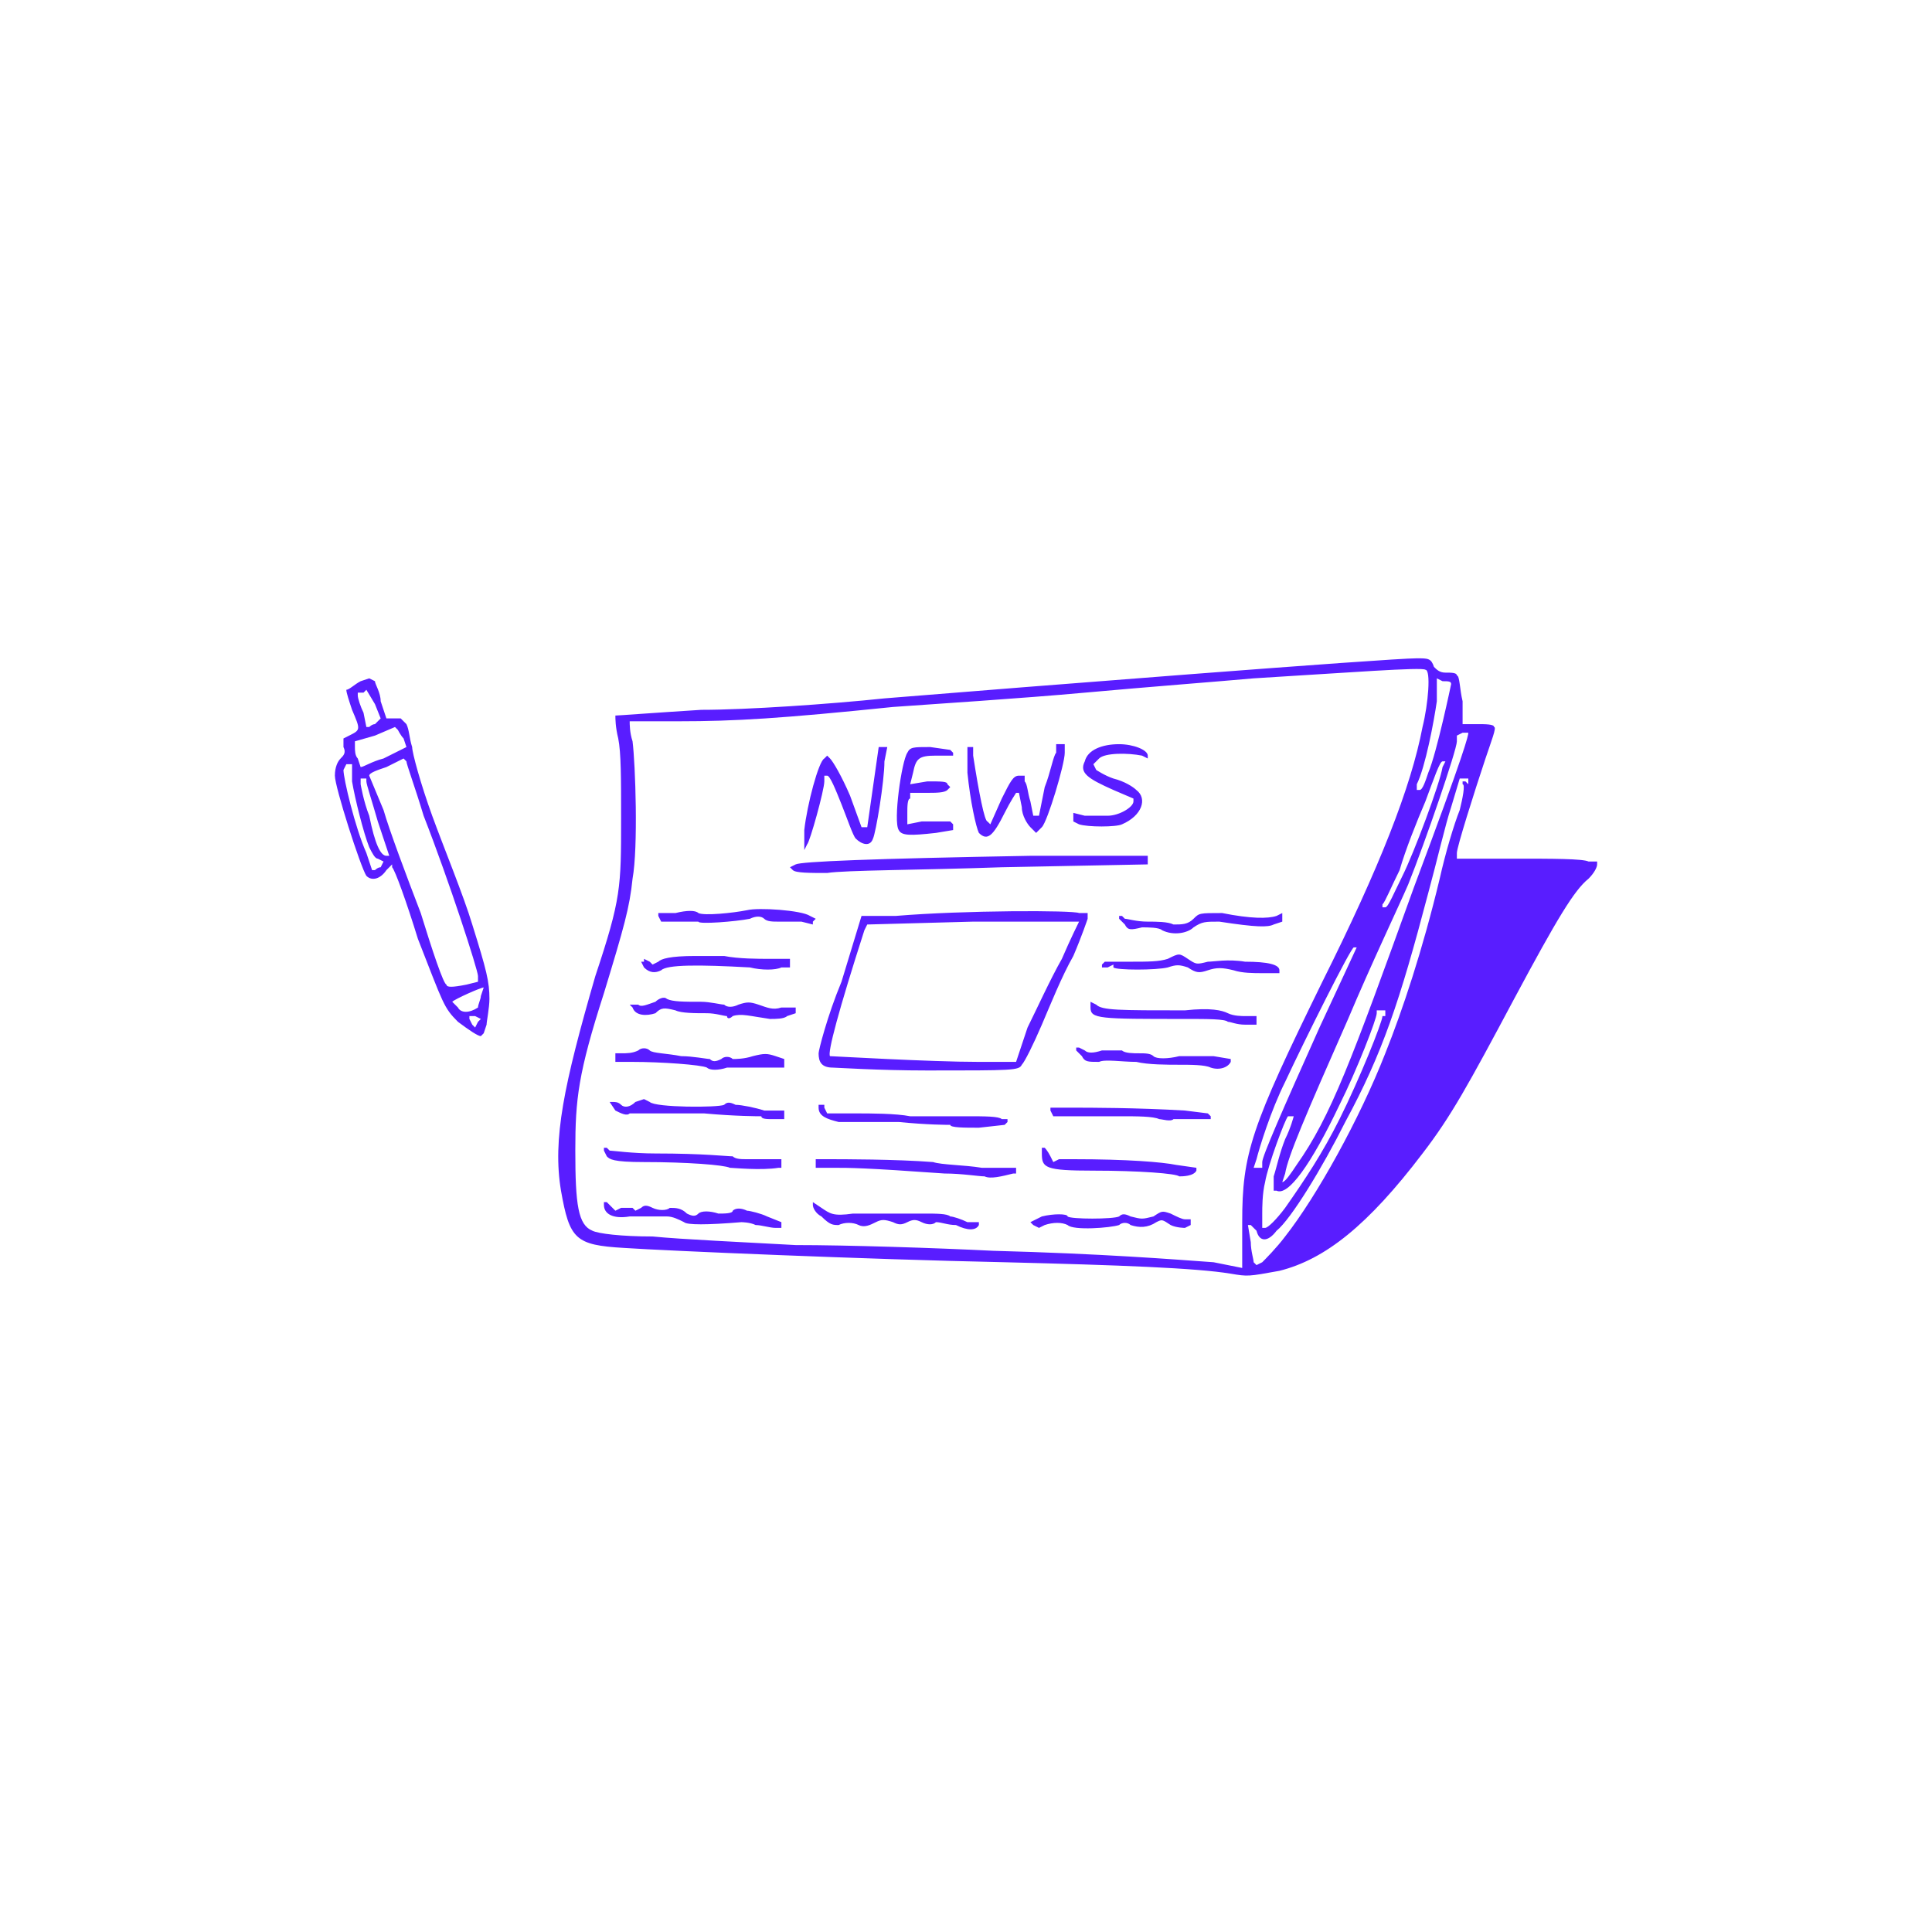 <svg width="900" height="900" viewBox="0 0 900 900" fill="none" xmlns="http://www.w3.org/2000/svg">
<path d="M573.333 593.333C557.333 590.667 521.333 589.333 468 588C404 586.667 310.667 582.667 290.667 581.333C268 580 265.333 577.333 261.333 554.667C257.333 530.667 262.667 505.333 277.333 454.667C289.333 418.667 289.333 413.333 289.333 381.333C289.333 362.667 289.333 350.667 288 344C286.667 338.667 286.667 334.667 286.667 333.333C288 333.333 305.333 332 326.667 330.667C348 330.667 386.667 328 412 325.333C477.333 320 646.667 306.667 660 306.667C665.333 306.667 666.667 306.667 668 310.667C669.333 312 670.667 313.333 673.333 313.333C676 313.333 678.667 313.333 678.667 314.667C680 314.667 680 321.333 681.333 326.667V337.333H688C692 337.333 696 337.333 696 338.667C697.333 338.667 694.667 345.333 692 353.333C686.667 369.333 678.667 394.667 678.667 397.333V400H706.667C722.667 400 737.333 400 740 401.333H744V402.667C744 404 742.667 406.667 740 409.333C733.333 414.667 725.333 428 705.333 465.333C684 505.333 676 520 662.667 537.333C637.333 570.667 617.333 586.667 596 592C581.333 594.667 581.333 594.667 573.333 593.333ZM578.667 569.333C578.667 537.333 582.667 525.333 616 457.333C642.667 404 657.333 366.667 662.667 338.667C665.333 328 666.667 312 664 312C662.667 310.667 628 313.333 584 316C569.333 317.333 534.667 320 505.333 322.667C476 325.333 434.667 328 416 329.333C364 334.667 342.667 336 316 336C304 336 293.333 336 293.333 336C293.333 337.333 293.333 341.333 294.667 345.333C296 356 297.333 394.667 294.667 409.333C293.333 422.667 290.667 432 281.333 462.667C269.333 500 268 512 268 536C268 561.333 269.333 570.667 276 573.333C278.667 574.667 289.333 576 304 576C317.333 577.333 346.667 578.667 370.667 580C394.667 580 436 581.333 462.667 582.667C513.333 584 546.667 586.667 565.333 588L578.667 590.667V569.333ZM598.667 576C613.333 557.333 633.333 521.333 645.333 490.667C653.333 470.667 662.667 442.667 670.667 409.333C673.333 397.333 677.333 384 680 377.333C681.333 372 682.667 365.333 681.333 365.333V364H682.667L684 365.333V364V362.667H682.667H680L676 376C673.333 384 669.333 401.333 665.333 416C652 466.667 644 490.667 626.667 522.667C616 544 601.333 568 594.667 573.333C590.667 578.667 586.667 578.667 585.333 573.333C584 572 582.667 570.667 582.667 570.667H581.333L582.667 578.667C582.667 582.667 584 586.667 584 588L585.333 589.333L588 588C589.333 586.667 594.667 581.333 598.667 576ZM598.667 562.667C608 549.333 616 537.333 624 521.333C633.333 502.667 644 476 644 473.333H645.333V472V470.667H644H641.333V472C641.333 474.667 632 498.667 624 514.667C610.667 542.667 600 557.333 594.667 554.667H593.333V548C594.667 544 596 537.333 598.667 530.667C601.333 525.333 602.667 520 602.667 520H601.333H600C598.667 521.333 590.667 542.667 589.333 550.667C588 556 588 562.667 588 565.333V572H589.333C590.667 572 594.667 568 598.667 562.667ZM604 542.667C620 520 629.333 494.667 658.667 413.333C682.667 349.333 684 342.667 684 341.333C682.667 341.333 681.333 341.333 681.333 341.333L678.667 342.667V345.333C678.667 349.333 664 392 656 412C652 421.333 638.667 449.333 628 474.667C608 520 600 538.667 598.667 546.667L597.333 550.667C598.667 550.667 601.333 546.667 604 542.667ZM588 541.333C588 538.667 597.333 517.333 614.667 478.667C624 458.667 632 441.333 632 441.333H630.667C629.333 441.333 608 484 598.667 504C592 517.333 586.667 534.667 585.333 540L584 544H585.333H588V541.333ZM653.333 408C658.667 397.333 670.667 365.333 672 357.333L673.333 354.667H672C670.667 354.667 668 362.667 664 373.333C660 382.667 654.667 396 652 405.333C648 413.333 645.333 420 644 421.333V422.667H645.333C646.667 422.667 649.333 416 653.333 408ZM665.333 360C669.333 350.667 676 318.667 676 318.667C676 317.333 674.667 317.333 672 317.333L669.333 316V326.667C668 336 664 357.333 660 365.333V368H661.333C662.667 368 664 364 665.333 360ZM213.333 476C206.667 469.333 206.667 468 194.667 437.333C189.333 420 184 405.333 182.667 404V402.667L180 405.333C177.333 409.333 173.333 410.667 170.667 408C168 404 156 366.667 156 361.333C156 357.333 157.333 354.667 158.667 353.333C160 352 161.333 350.667 160 348V344L162.667 342.667C168 340 168 340 164 330.667C162.667 326.667 161.333 322.667 161.333 321.333C162.667 321.333 165.333 318.667 168 317.333L172 316L174.667 317.333C174.667 318.667 177.333 322.667 177.333 326.667L180 334.667H184H186.667L189.333 337.333C190.667 340 190.667 344 192 348C192 350.667 196 365.333 201.333 380C206.667 394.667 216 417.333 220 430.667C226.667 452 228 457.333 228 465.333C228 469.333 226.667 476 226.667 477.333L225.333 481.333L224 482.667C222.667 482.667 218.667 480 213.333 476ZM221.333 473.333C220 473.333 220 473.333 218.667 473.333V474.667L220 477.333L221.333 478.667L222.667 476L224 474.667L221.333 473.333ZM222.667 469.333C222.667 468 224 465.333 224 464L225.333 460C224 460 212 465.333 210.667 466.667L213.333 469.333C214.667 472 218.667 472 222.667 469.333ZM217.333 458.667L222.667 457.333V454.667C222.667 452 209.333 410.667 197.333 380C193.333 366.667 189.333 356 189.333 354.667L188 353.333L180 357.333C176 358.667 172 360 172 361.333L178.667 377.333C181.333 386.667 189.333 408 196 425.333C201.333 442.667 206.667 458.667 208 458.667C208 460 210.667 460 217.333 458.667ZM177.333 404L178.667 401.333L176 400C174.667 400 173.333 397.333 172 394.667C169.333 388 165.333 372 164 364V356H162.667H161.333L160 358.667C160 362.667 165.333 385.333 170.667 397.333L173.333 405.333H174.667C174.667 405.333 176 404 177.333 404ZM176 382.667C173.333 373.333 170.667 365.333 170.667 364V362.667H169.333H168V365.333C168 365.333 169.333 373.333 172 380C174.667 393.333 177.333 398.667 180 398.667H181.333L176 382.667ZM178.667 353.333L189.333 348L188 344C186.667 342.667 185.333 340 185.333 340L184 338.667L174.667 342.667L165.333 345.333V348C165.333 349.333 165.333 352 166.667 353.333L168 357.333C169.333 357.333 173.333 354.667 178.667 353.333ZM174.667 337.333L177.333 334.667L174.667 328L170.667 321.333L169.333 322.667H166.667V324C166.667 325.333 168 329.333 169.333 332L170.667 338.667H172C172 338.667 173.333 337.333 174.667 337.333ZM445.333 570.667C441.333 570.667 438.667 569.333 436 569.333C434.667 570.667 432 570.667 429.333 569.333C426.667 568 425.333 568 422.667 569.333C420 570.667 418.667 570.667 416 569.333C412 568 410.667 568 408 569.333C405.333 570.667 402.667 572 400 570.667C397.333 569.333 393.333 569.333 390.667 570.667C388 570.667 386.667 570.667 382.667 566.667C380 565.333 378.667 562.667 378.667 561.333V560L382.667 562.667C386.667 565.333 388 566.667 397.333 565.333C405.333 565.333 408 565.333 418.667 565.333C420 565.333 425.333 565.333 430.667 565.333C436 565.333 441.333 565.333 442.667 566.667C444 566.667 448 568 450.667 569.333H456V570.667C454.667 573.333 450.667 573.333 445.333 570.667ZM497.333 570.667C494.667 569.333 490.667 569.333 486.667 570.667L484 572L481.333 570.667L480 569.333L485.333 566.667C490.667 565.333 497.333 565.333 497.333 566.667C498.667 568 518.667 568 521.333 566.667C522.667 565.333 524 565.333 526.667 566.667C532 568 532 568 537.333 566.667C541.333 564 541.333 564 545.333 565.333C548 566.667 550.667 568 552 568H554.667V569.333V570.667L552 572C552 572 548 572 545.333 570.667C541.333 568 541.333 568 538.667 569.333C534.667 572 530.667 572 526.667 570.667C525.333 569.333 522.667 569.333 521.333 570.667C517.333 572 500 573.333 497.333 570.667ZM352 570.667C349.333 569.333 345.333 569.333 345.333 569.333C329.333 570.667 320 570.667 318.667 569.333C316 568 313.333 566.667 310.667 566.667C306.667 566.667 304 566.667 302.667 566.667C301.333 566.667 297.333 566.667 293.333 566.667C285.333 568 281.333 565.333 281.333 561.333V560H282.667C282.667 560 284 561.333 285.333 562.667L286.667 564L289.333 562.667C292 562.667 293.333 562.667 294.667 562.667L296 564L298.667 562.667C300 561.333 301.333 561.333 304 562.667C306.667 564 310.667 564 312 562.667C314.667 562.667 317.333 562.667 320 565.333C322.667 566.667 324 566.667 325.333 565.333C326.667 564 330.667 564 334.667 565.333C337.333 565.333 341.333 565.333 341.333 564C342.667 562.667 345.333 562.667 348 564C349.333 564 354.667 565.333 357.333 566.667L364 569.333V570.667V572H361.333C358.667 572 354.667 570.667 352 570.667ZM458.667 548C456 548 448 546.667 440 546.667C402.667 544 396 544 388 544H380V542.667V540H384C393.333 540 417.333 540 434.667 541.333C438.667 542.667 449.333 542.667 457.333 544H473.333V545.333V546.667H472C466.667 548 461.333 549.333 458.667 548ZM549.333 548C548 546.667 530.667 545.333 509.333 545.333C486.667 545.333 485.333 544 485.333 537.333V534.667H486.667C486.667 534.667 488 536 489.333 538.667L490.667 541.333L493.333 540C496 540 498.667 540 500 540C525.333 540 541.333 541.333 548 542.667L557.333 544V545.333C556 548 550.667 548 549.333 548ZM340 544C337.333 542.667 320 541.333 300 541.333C285.333 541.333 284 540 282.667 538.667L281.333 536V534.667H282.667L284 536C285.333 536 294.667 537.333 305.333 537.333C328 537.333 338.667 538.667 341.333 538.667C342.667 540 345.333 540 348 540C349.333 540 354.667 540 357.333 540H364V542.667V544H362.667C354.667 545.333 341.333 544 340 544ZM442.667 524C441.333 524 432 524 418.667 522.667C406.667 522.667 394.667 522.667 390.667 522.667C385.333 521.333 381.333 520 381.333 516V514.667H382.667H384V516L385.333 518.667H398.667C405.333 518.667 417.333 518.667 424 520C429.333 520 441.333 520 450.667 520C458.667 520 465.333 520 466.667 521.333H469.333V522.667L468 524L456 525.333C449.333 525.333 442.667 525.333 442.667 524ZM540 521.333C537.333 520 529.333 520 522.667 520C516 520 505.333 520 500 520H490.667L489.333 517.333V516H498.667C508 516 529.333 516 552 517.333L562.667 518.667L564 520V521.333H557.333C553.333 521.333 549.333 521.333 546.667 521.333C545.333 522.667 541.333 521.333 540 521.333ZM354.667 520C353.333 520 342.667 520 328 518.667C314.667 518.667 301.333 518.667 300 518.667C298.667 518.667 296 518.667 293.333 518.667C292 520 289.333 518.667 286.667 517.333L284 513.333H285.333C286.667 513.333 288 513.333 289.333 514.667C290.667 516 293.333 516 296 513.333L300 512L302.667 513.333C305.333 516 334.667 516 337.333 514.667C338.667 513.333 340 513.333 342.667 514.667C345.333 514.667 352 516 356 517.333H365.333V520V521.333H360C357.333 521.333 354.667 521.333 354.667 520ZM329.333 497.333C326.667 496 308 494.667 294.667 494.667H286.667V493.333V490.667H289.333C292 490.667 294.667 490.667 297.333 489.333C298.667 488 301.333 488 302.667 489.333C304 490.667 310.667 490.667 317.333 492C322.667 492 329.333 493.333 330.667 493.333C332 494.667 333.333 494.667 336 493.333C337.333 492 340 492 341.333 493.333C342.667 493.333 346.667 493.333 350.667 492C356 490.667 357.333 490.667 361.333 492L365.333 493.333V494.667V497.333H356C350.667 497.333 342.667 497.333 338.667 497.333C334.667 498.667 330.667 498.667 329.333 497.333ZM388 497.333C382.667 497.333 381.333 494.667 381.333 490.667C381.333 489.333 385.333 473.333 392 457.333L401.333 426.667H417.333C449.333 424 500 424 502.667 425.333H506.667V428C506.667 428 504 436 500 445.333C494.667 454.667 489.333 468 485.333 477.333C481.333 486.667 477.333 494.667 476 496C474.667 498.667 472 498.667 432 498.667C409.333 498.667 389.333 497.333 388 497.333ZM478.667 478.667C482.667 470.667 489.333 456 494.667 446.667C498.667 437.333 502.667 429.333 502.667 429.333H453.333L404 430.667L402.667 433.333C390.667 470.667 385.333 490.667 386.667 492C388 492 433.333 494.667 456 494.667H473.333L478.667 478.667ZM564 497.333C561.333 496 554.667 496 549.333 496C544 496 534.667 496 529.333 494.667C522.667 494.667 514.667 493.333 512 494.667C506.667 494.667 505.333 494.667 504 492L501.333 489.333V488H502.667L505.333 489.333C506.667 490.667 509.333 490.667 513.333 489.333C517.333 489.333 520 489.333 522.667 489.333C524 490.667 528 490.667 530.667 490.667C533.333 490.667 536 490.667 537.333 492C538.667 493.333 544 493.333 549.333 492C554.667 492 561.333 492 565.333 492L573.333 493.333V494.667C572 497.333 568 498.667 564 497.333ZM572 476C570.667 474.667 562.667 474.667 552 474.667C512 474.667 508 474.667 508 469.333V466.667L510.667 468C513.333 470.667 521.333 470.667 552 470.667C564 469.333 569.333 470.667 572 472C574.667 473.333 578.667 473.333 580 473.333H585.333V474.667V477.333H580C576 477.333 573.333 476 572 476ZM338.667 473.333C337.333 473.333 333.333 472 329.333 472C324 472 317.333 472 314.667 470.667C309.333 469.333 308 469.333 305.333 472C301.333 473.333 296 473.333 294.667 469.333L293.333 468H297.333C298.667 469.333 301.333 468 305.333 466.667C306.667 465.333 309.333 464 310.667 465.333C313.333 466.667 318.667 466.667 326.667 466.667C330.667 466.667 336 468 337.333 468C338.667 469.333 341.333 469.333 344 468C348 466.667 349.333 466.667 353.333 468C357.333 469.333 360 470.667 364 469.333H370.667V470.667V472L366.667 473.333C365.333 474.667 361.333 474.667 358.667 474.667C349.333 473.333 345.333 472 341.333 473.333C340 474.667 338.667 474.667 338.667 473.333ZM588 453.333C584 453.333 578.667 453.333 574.667 452C569.333 450.667 566.667 450.667 562.667 452C558.667 453.333 557.333 453.333 553.333 450.667C549.333 449.333 548 449.333 544 450.667C538.667 452 520 452 518.667 450.667V449.333L516 450.667H513.333V449.333L514.667 448H526.667C534.667 448 540 448 544 446.667C549.333 444 549.333 444 553.333 446.667C557.333 449.333 557.333 449.333 562.667 448C565.333 448 572 446.667 580 448C590.667 448 596 449.333 596 452V453.333H594.667C593.333 453.333 590.667 453.333 588 453.333ZM300 450.667L298.667 448H300V446.667L302.667 448L304 449.333L306.667 448C308 446.667 312 445.333 324 445.333C325.333 445.333 330.667 445.333 337.333 445.333C344 446.667 353.333 446.667 358.667 446.667H368V449.333V450.667H364C361.333 452 354.667 452 349.333 450.667C325.333 449.333 310.667 449.333 308 452C305.333 453.333 302.667 453.333 300 450.667ZM541.333 433.333C540 432 534.667 432 532 432C526.667 433.333 525.333 433.333 524 430.667L521.333 428V426.667H522.667L524 428C525.333 428 529.333 429.333 534.667 429.333C538.667 429.333 544 429.333 546.667 430.667C550.667 430.667 553.333 430.667 556 428C558.667 425.333 558.667 425.333 569.333 425.333C582.667 428 590.667 428 594.667 426.667L597.333 425.333V426.667V429.333L593.333 430.667C590.667 432 585.333 432 568 429.333C561.333 429.333 560 429.333 556 432C553.333 434.667 546.667 436 541.333 433.333ZM325.333 429.333C324 429.333 320 429.333 316 429.333H308L306.667 426.667V425.333H314.667C320 424 324 424 325.333 425.333C328 426.667 341.333 425.333 348 424C353.333 422.667 373.333 424 377.333 426.667L380 428L378.667 429.333V430.667L373.333 429.333C369.333 429.333 365.333 429.333 362.667 429.333C360 429.333 357.333 429.333 356 428C354.667 426.667 352 426.667 349.333 428C342.667 429.333 325.333 430.667 325.333 429.333ZM369.333 405.333L368 404L370.667 402.667C373.333 401.333 405.333 400 480 398.667H534.667V400V402.667L466.667 404C429.333 405.333 393.333 405.333 385.333 406.667C377.333 406.667 370.667 406.667 369.333 405.333ZM374.667 386.667C376 374.667 381.333 354.667 384 353.333L385.333 352L386.667 353.333C388 354.667 392 361.333 396 370.667L401.333 385.333H402.667H404L406.667 366.667L409.333 348H410.667H413.333L412 354.667C412 364 408 388 406.667 390.667C405.333 394.667 401.333 393.333 398.667 390.667C397.333 389.333 394.667 381.333 392 374.667C389.333 368 386.667 361.333 385.333 361.333H384V364C384 368 377.333 392 376 393.333L374.667 396V386.667ZM418.667 386.667C416 382.667 420 354.667 422.667 350.667C424 348 425.333 348 433.333 348L442.667 349.333L444 350.667V352H436C428 352 426.667 353.333 425.333 360L424 365.333L432 364C438.667 364 441.333 364 441.333 365.333L442.667 366.667L441.333 368C440 369.333 436 369.333 432 369.333H424V372C422.667 372 422.667 376 422.667 378.667V384L429.333 382.667C433.333 382.667 438.667 382.667 440 382.667H442.667L444 384V386.667L436 388C424 389.333 420 389.333 418.667 386.667ZM456 388C454.667 385.333 452 373.333 450.667 360V348H452H453.333V352C456 369.333 458.667 382.667 460 382.667L461.333 384L466.667 372C470.667 364 472 361.333 474.667 361.333H477.333V364C478.667 365.333 478.667 369.333 480 373.333L481.333 380H482.667H484L486.667 366.667C489.333 360 490.667 352 492 350.667V346.667H494.667H496V350.667C496 356 488 382.667 485.333 385.333L482.667 388L480 385.333C478.667 384 476 380 476 376L474.667 369.333H473.333C473.333 369.333 470.667 373.333 468 378.667C462.667 389.333 460 392 456 388ZM502.667 384L500 382.667V380V378.667L505.333 380C509.333 380 513.333 380 516 380C521.333 380 528 376 528 373.333V372L518.667 368C506.667 362.667 502.667 360 505.333 354.667C506.667 349.333 513.333 346.667 521.333 346.667C528 346.667 534.667 349.333 534.667 352V353.333L532 352C525.333 350.667 514.667 350.667 512 353.333L509.333 356L510.667 358.667C510.667 358.667 514.667 361.333 518.667 362.667C524 364 528 366.667 529.333 368C534.667 372 532 380 522.667 384C520 385.333 506.667 385.333 502.667 384Z" fill="#591DFF"/>
</svg>
